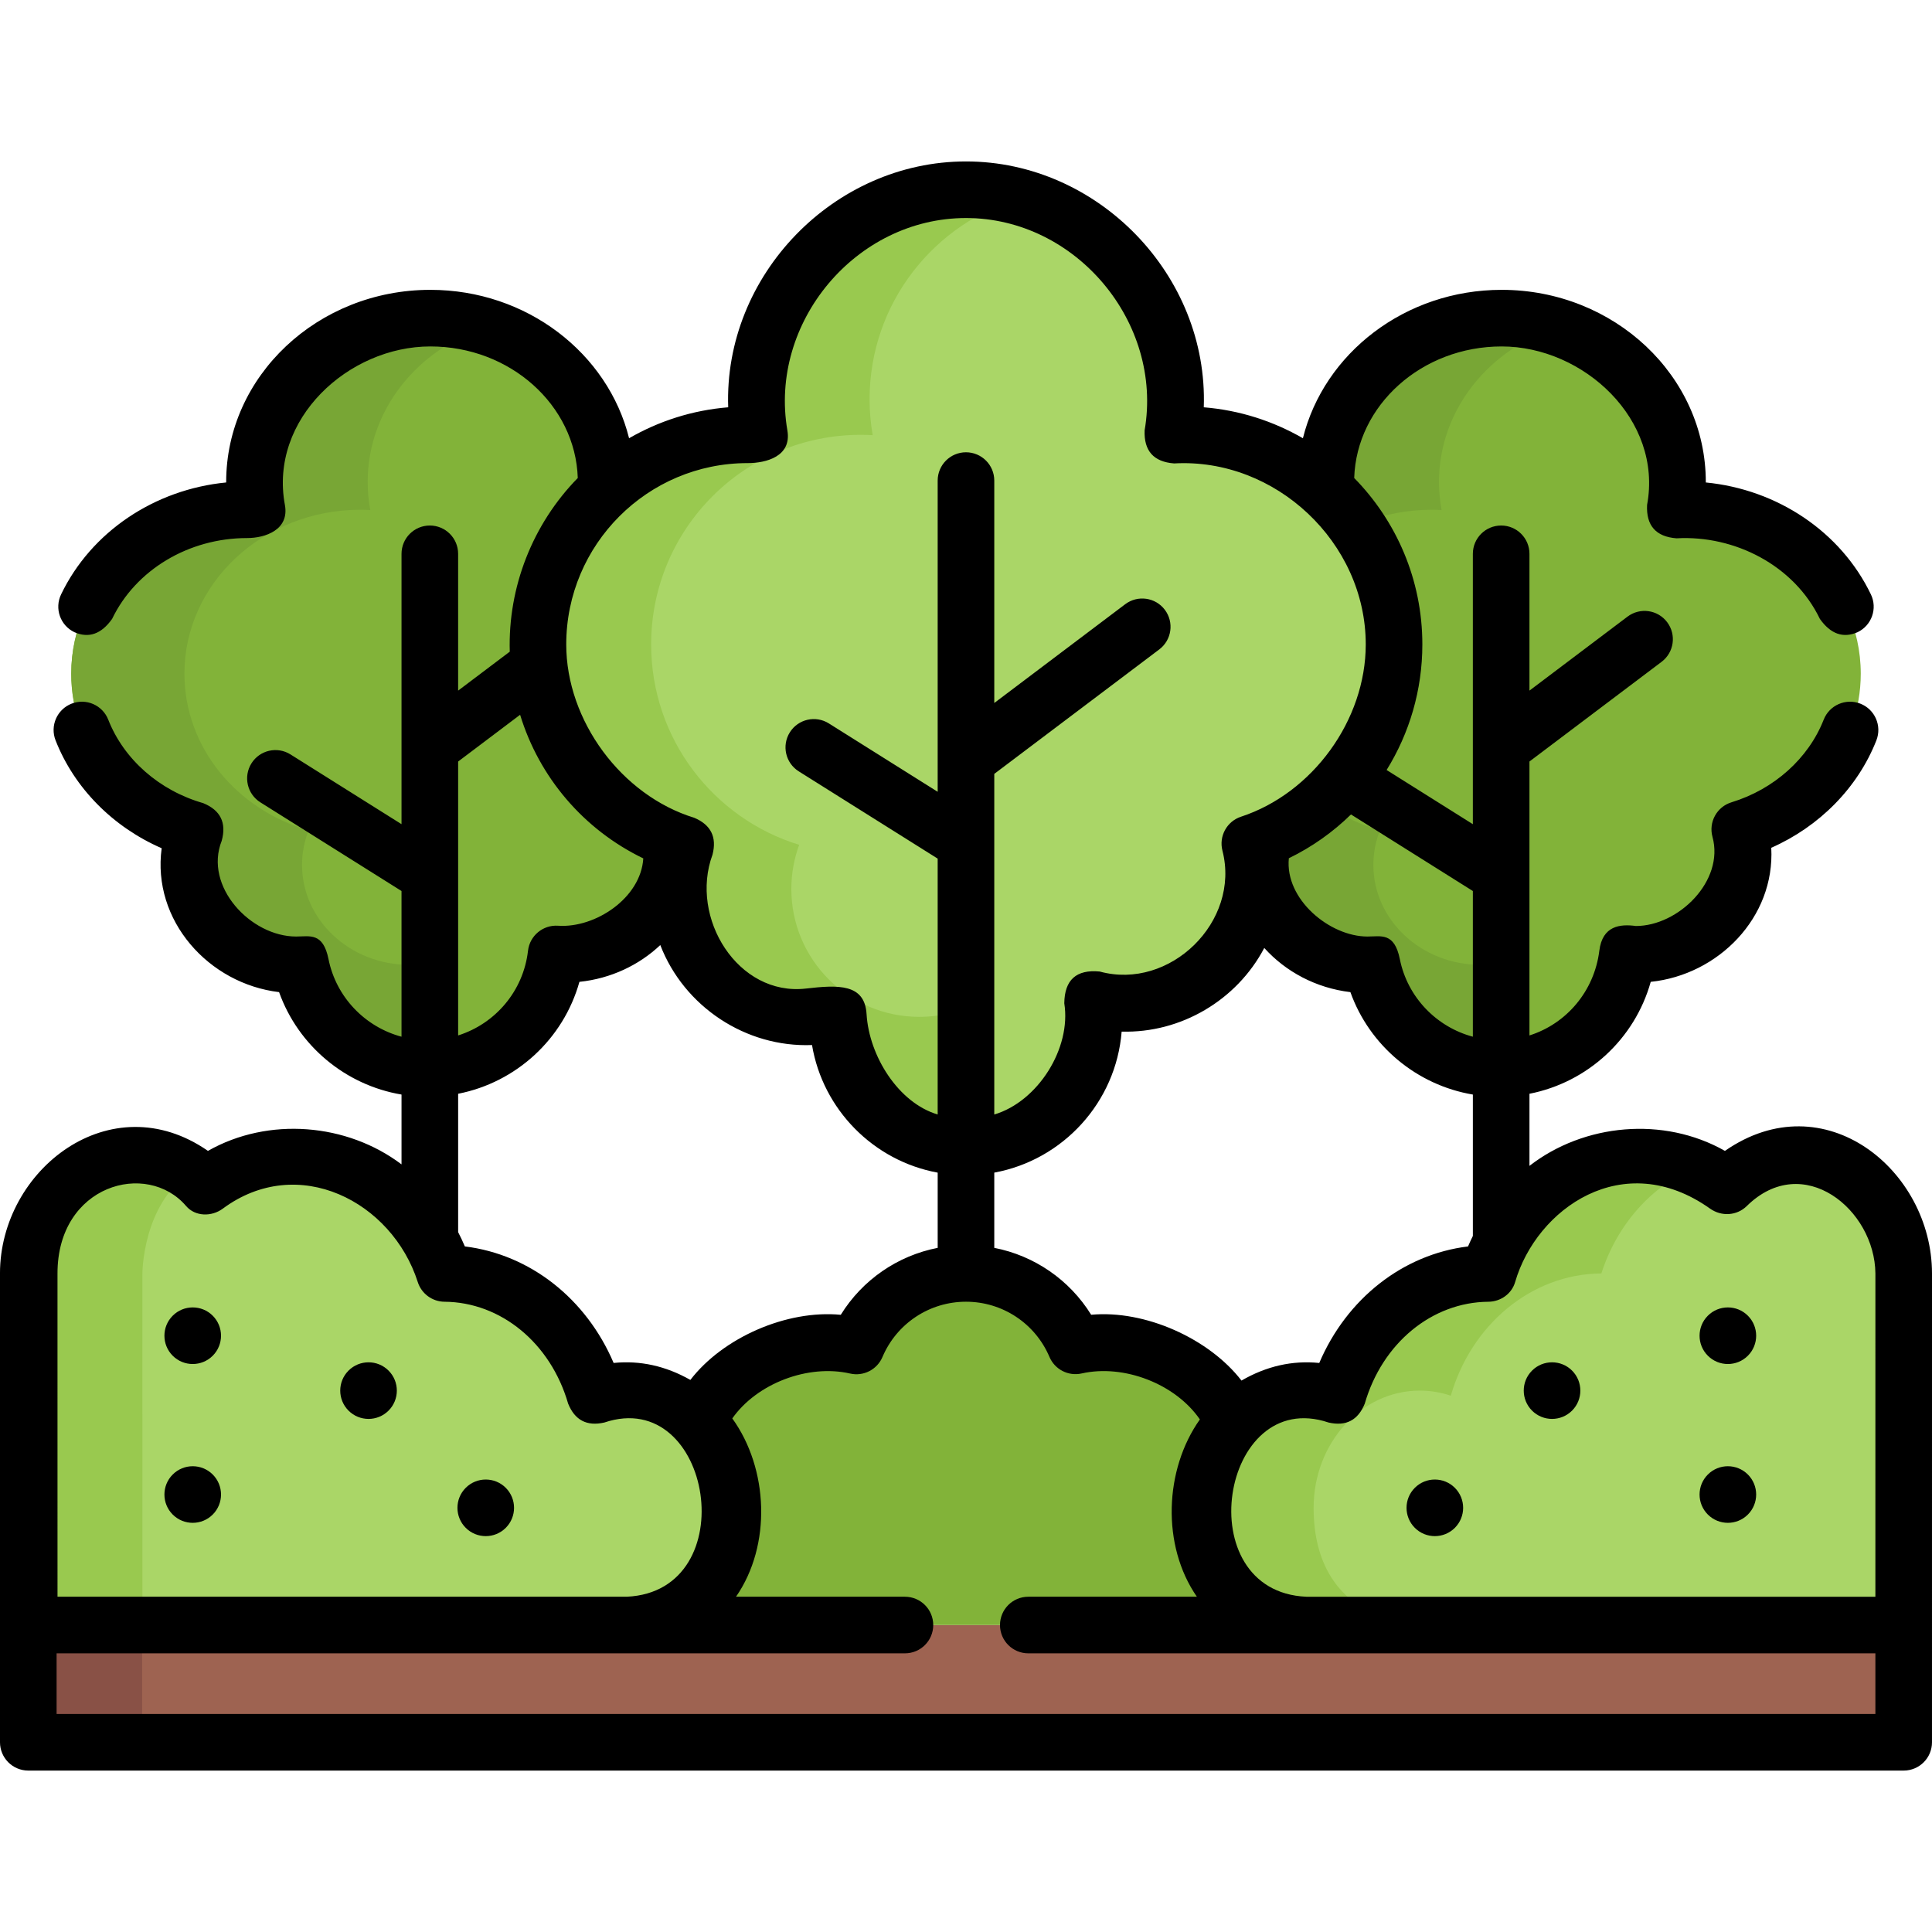 <svg id="Capa_1" enable-background="new 0 0 512.002 512.002" height="512" viewBox="0 0 512.002 512.002" width="512" xmlns="http://www.w3.org/2000/svg"><g><path d="m7.737 430.651h496.762v31.07h-496.762z" fill="#9e6351"/><path d="m7.737 430.651h29.93v31.07h-29.93z" fill="#895146"/><path d="m493.123 178.528c0-23.989-20.866-43.435-46.605-43.435-.889 0-1.771.028-2.648.074.446-2.413.691-4.889.691-7.42 0-23.989-20.866-43.435-46.605-43.435s-46.605 19.446-46.605 43.435c0 2.531.245 5.008.691 7.42-.877-.046-1.759-.074-2.648-.074-25.739 0-46.605 19.446-46.605 43.435 0 19.546 13.855 36.073 32.91 41.526-1.126 2.852-1.742 5.933-1.742 9.149 0 14.631 12.726 26.491 28.425 26.491.416 0 .827-.021 1.239-.037 3.152 15.684 17.003 27.497 33.614 27.497 17.602 0 32.098-13.265 34.057-30.343.739.055 1.484.09 2.238.09 15.698 0 28.424-11.861 28.424-26.491 0-2.284-.31-4.501-.894-6.616 18.616-5.695 32.063-22.012 32.063-41.266z" fill="#82b339"/><path d="m393.622 255.657c-.412.017-.823.037-1.239.037-15.698 0-28.425-11.861-28.425-26.491 0-3.216.616-6.297 1.742-9.149-19.055-5.452-32.91-21.979-32.91-41.526 0-23.989 20.866-43.435 46.605-43.435.889 0 1.771.028 2.648.074-.446-2.413-.691-4.889-.691-7.42 0-19.096 13.228-35.301 31.605-41.122-4.709-1.492-9.75-2.313-15-2.313-25.739 0-46.605 19.446-46.605 43.435 0 2.531.245 5.008.691 7.42-.877-.046-1.759-.074-2.648-.074-25.739 0-46.605 19.446-46.605 43.435 0 19.546 13.855 36.073 32.91 41.526-1.126 2.852-1.742 5.933-1.742 9.149 0 14.631 12.726 26.491 28.425 26.491.416 0 .827-.021 1.239-.037 3.152 15.684 17.003 27.497 33.615 27.497 5.381 0 10.469-1.245 15-3.455-9.459-4.61-16.484-13.439-18.615-24.042z" fill="#78a635"/><path d="m209.212 178.528c0-23.989-20.866-43.435-46.605-43.435-.889 0-1.771.028-2.648.074.446-2.413.691-4.889.691-7.42 0-23.989-20.866-43.435-46.605-43.435s-46.605 19.446-46.605 43.435c0 2.531.245 5.008.691 7.42-.877-.046-1.759-.074-2.648-.074-25.739 0-46.605 19.446-46.605 43.435 0 19.546 13.855 36.073 32.91 41.526-1.126 2.852-1.742 5.933-1.742 9.149 0 14.631 12.726 26.491 28.425 26.491.416 0 .827-.021 1.239-.037 3.152 15.684 17.003 27.497 33.614 27.497 17.602 0 32.098-13.265 34.057-30.343.739.055 1.484.09 2.238.09 15.698 0 28.424-11.861 28.424-26.491 0-2.284-.31-4.501-.894-6.616 18.616-5.695 32.063-22.012 32.063-41.266z" fill="#82b339"/><path d="m109.71 255.657c-.412.017-.823.037-1.239.037-15.698 0-28.425-11.861-28.425-26.491 0-3.216.616-6.297 1.742-9.149-19.055-5.452-32.91-21.979-32.91-41.526 0-23.989 20.866-43.435 46.605-43.435.889 0 1.771.028 2.648.074-.446-2.413-.691-4.889-.691-7.42 0-19.096 13.228-35.301 31.605-41.122-4.709-1.492-9.75-2.313-15-2.313-25.739 0-46.605 19.446-46.605 43.435 0 2.531.245 5.008.691 7.42-.877-.046-1.759-.074-2.648-.074-25.739 0-46.605 19.446-46.605 43.435 0 19.546 13.855 36.073 32.91 41.526-1.126 2.852-1.742 5.933-1.742 9.149 0 14.631 12.726 26.491 28.425 26.491.416 0 .827-.021 1.239-.037 3.152 15.684 17.003 27.497 33.615 27.497 5.381 0 10.469-1.245 15-3.455-9.459-4.61-16.484-13.439-18.615-24.042z" fill="#78a635"/><path d="m184.93 376.621c6.11-12.38 18.87-20.89 33.61-20.89 2.9 0 5.71.34 8.42.96 4.8-11.3 15.99-19.22 29.04-19.22 13.04 0 24.22 7.91 29.02 19.19 2.67-.6 5.44-.93 8.3-.93 14.84 0 27.67 8.63 33.74 21.15l29.849 53.77-201.908.006z" fill="#82b339"/><path d="m476.365 306.401c-7.185 0-13.738 2.978-18.711 7.871-6.712-4.97-14.786-7.871-23.475-7.871-18.379 0-34.005 12.974-39.796 31.075-18.695.145-34.497 13.706-39.904 32.401-2.599-.875-5.357-1.349-8.216-1.349-15.54 0-28.138 13.908-28.138 31.065 0 31.062 28.138 31.065 28.138 31.065l158.236-.002.004-93.189c-.001-.002-.005-31.066-28.138-31.066z" fill="#aad667"/><path d="m348.124 399.592c0-17.156 12.598-31.065 28.137-31.065 2.859 0 5.617.474 8.216 1.349 5.407-18.695 21.209-32.256 39.904-32.401 4.126-12.896 13.246-23.184 24.795-28.038-4.661-1.958-9.714-3.037-14.998-3.037-18.379 0-34.005 12.974-39.796 31.075-18.695.145-34.497 13.706-39.904 32.401-2.599-.875-5.357-1.349-8.216-1.349-15.54 0-28.137 13.908-28.137 31.065 0 31.062 28.137 31.065 28.137 31.065h29.965c-.75-.007-28.103-.428-28.103-31.065z" fill="#99c94f"/><path d="m35.875 306.401c7.185 0 13.738 2.978 18.711 7.871 6.712-4.97 14.786-7.871 23.475-7.871 18.379 0 34.005 12.974 39.796 31.075 18.695.145 34.497 13.706 39.904 32.401 2.599-.875 5.357-1.349 8.216-1.349 15.54 0 28.138 13.908 28.138 31.065 0 31.062-28.138 31.065-28.138 31.065l-158.235-.003-.004-93.189c-.001-.001.004-31.065 28.137-31.065z" fill="#aad667"/><path d="m37.741 430.655-.004-93.189s.018-18.109 12.554-26.671c-4.217-2.786-9.145-4.394-14.416-4.394-28.133 0-28.138 31.065-28.138 31.065l.004 93.189 158.236.002h.035z" fill="#99c94f"/><path d="m385.552 404.896c-2.929 2.929-7.678 2.929-10.607 0-2.929-2.929-2.929-7.678 0-10.607 2.929-2.929 7.678-2.929 10.607 0 2.929 2.929 2.929 7.678 0 10.607z"/><path d="m416.614 373.832c-2.929 2.929-7.678 2.929-10.607 0-2.929-2.929-2.929-7.678 0-10.607 2.929-2.929 7.678-2.929 10.607 0 2.929 2.93 2.929 7.678 0 10.607z"/><path d="m463.208 401.371c-2.929 2.929-7.678 2.929-10.607 0-2.929-2.929-2.929-7.678 0-10.607 2.929-2.929 7.678-2.929 10.607 0 2.929 2.93 2.929 7.679 0 10.607z"/><path d="m463.208 359.285c-2.929 2.929-7.678 2.929-10.607 0-2.929-2.929-2.929-7.678 0-10.607 2.929-2.929 7.678-2.929 10.607 0 2.929 2.929 2.929 7.678 0 10.607z"/><path d="m123.425 404.896c2.929 2.929 7.678 2.929 10.607 0 2.929-2.929 2.929-7.678 0-10.607-2.929-2.929-7.678-2.929-10.607 0-2.929 2.929-2.929 7.678 0 10.607z"/><path d="m92.363 373.832c2.929 2.929 7.678 2.929 10.607 0 2.929-2.929 2.929-7.678 0-10.607-2.929-2.929-7.678-2.929-10.607 0-2.929 2.93-2.929 7.678 0 10.607z"/><path d="m45.77 401.371c2.929 2.929 7.678 2.929 10.607 0 2.929-2.929 2.929-7.678 0-10.607-2.929-2.929-7.678-2.929-10.607 0-2.929 2.93-2.929 7.679 0 10.607z"/><path d="m45.77 359.285c2.929 2.929 7.678 2.929 10.607 0 2.929-2.929 2.929-7.678 0-10.607-2.929-2.929-7.678-2.929-10.607 0-2.929 2.929-2.929 7.678 0 10.607z"/><path d="m369.44 170.783c0-30.681-24.872-55.553-55.553-55.553-1.06 0-2.111.036-3.157.095.532-3.086.824-6.253.824-9.491 0-30.681-24.872-55.553-55.553-55.553s-55.553 24.872-55.553 55.553c0 3.238.293 6.405.824 9.491-1.046-.059-2.097-.095-3.157-.095-30.681 0-55.553 24.872-55.553 55.553 0 24.999 16.515 46.138 39.228 53.111-1.342 3.647-2.076 7.588-2.076 11.702 0 18.713 15.169 33.882 33.882 33.882 2.959 0 5.829-.382 8.565-1.094-.027.558-.043 1.118-.043 1.683 0 18.713 15.17 33.882 33.882 33.882s33.882-15.169 33.882-33.882c0-1.826-.149-3.616-.427-5.363 2.852.779 5.85 1.203 8.949 1.203 18.713 0 33.882-15.17 33.882-33.882 0-2.922-.37-5.757-1.065-8.461 22.19-7.286 38.219-28.156 38.219-52.781z" fill="#aad667"/><path d="m252.119 270.066c0-.564.015-1.125.042-1.683-2.736.713-5.606 1.094-8.565 1.094-18.713 0-33.882-15.169-33.882-33.882 0-4.113.734-8.054 2.076-11.702-22.714-6.973-39.228-28.111-39.228-53.111 0-30.681 24.872-55.553 55.553-55.553 1.06 0 2.111.036 3.157.095-.532-3.086-.824-6.253-.824-9.491 0-25.481 17.162-46.94 40.553-53.487-4.773-1.336-9.8-2.066-15-2.066-30.681 0-55.553 24.872-55.553 55.553 0 3.238.292 6.405.824 9.491-1.046-.059-2.097-.095-3.157-.095-30.681 0-55.553 24.872-55.553 55.553 0 24.999 16.515 46.138 39.228 53.111-1.342 3.647-2.076 7.589-2.076 11.702 0 18.713 15.169 33.882 33.882 33.882 2.959 0 5.829-.382 8.565-1.094-.027.558-.042 1.118-.042 1.683 0 18.713 15.17 33.882 33.882 33.882 5.387 0 10.478-1.263 15-3.5-11.186-5.534-18.882-17.057-18.882-30.382z" fill="#99c94f"/><path d="m512.002 337.465c-.004-27.318-28.488-50.802-54.875-32.469-16.227-9.207-37.316-7.269-51.802 3.97v-19.106c15.391-3.02 27.89-14.492 32.138-29.661 17.883-1.851 32.942-17.018 31.941-35.525 12.77-5.64 22.947-15.938 27.86-28.477 1.511-3.856-.391-8.208-4.247-9.72-3.86-1.51-8.208.391-9.72 4.247-4.021 10.265-13.153 18.449-24.429 21.894-3.879 1.186-6.113 5.239-5.043 9.152 3.208 11.706-9.038 23.631-20.295 23.631-4.159-.564-8.864-.111-9.691 6.554-1.33 10.708-8.687 19.342-18.515 22.448v-72.595l35.022-26.421c3.307-2.494 3.965-7.197 1.471-10.504-2.494-3.308-7.198-3.966-10.504-1.471l-25.989 19.606v-36.25c0-4.143-3.357-7.5-7.5-7.5s-7.5 3.357-7.5 7.5v71.648l-22.856-14.358c6.051-9.749 9.471-21.193 9.471-33.275 0-17.159-6.901-32.729-18.059-44.109.624-19.32 17.908-34.863 39.081-34.863 21.72 0 42.731 19.414 38.537 41.988-.275 5.483 2.324 8.436 7.797 8.86 15.407-.874 31.171 7.168 37.997 21.361 2.853 4.02 6.189 5.189 10.009 3.509 3.733-1.795 5.305-6.276 3.509-10.009-7.975-16.584-24.771-27.815-43.749-29.661 0-.036 0-.072 0-.108 0-28.089-24.269-50.94-54.1-50.94-25.592 0-47.075 16.817-52.675 39.326-7.854-4.531-16.763-7.431-26.269-8.2 1.214-34.965-27.992-65.155-63.017-65.155s-64.231 30.19-63.017 65.155c-9.506.769-18.414 3.669-26.269 8.2-5.599-22.509-27.083-39.326-52.675-39.326-29.831 0-54.1 22.852-54.1 50.94v.108c-18.978 1.846-35.774 13.077-43.749 29.661-1.796 3.732-.225 8.214 3.509 10.009 3.82 1.681 7.156.511 10.009-3.509 6.261-13.018 20.302-21.43 35.771-21.43 4.843 0 11.252-2.191 10.022-8.792-4.225-22.741 16.839-41.988 38.537-41.988 21.172 0 38.457 15.543 39.081 34.863-11.969 12.207-18.531 28.935-18.024 46.026l-13.684 10.324v-36.256c0-4.143-3.357-7.5-7.5-7.5s-7.5 3.357-7.5 7.5v71.648l-29.427-18.486c-3.507-2.206-8.138-1.146-10.34 2.361-2.204 3.507-1.146 8.137 2.361 10.34l37.405 23.497v38.612c-9.635-2.584-17.317-10.443-19.349-20.558-1.446-7.189-5.002-5.992-8.594-5.992-12.022 0-24.505-13.276-19.707-25.377 1.312-4.776-.324-8.1-4.909-9.974-11.626-3.328-21.032-11.598-25.162-22.12-1.514-3.856-5.863-5.756-9.722-4.241-3.855 1.513-5.755 5.865-4.241 9.722 4.971 12.665 15.223 22.976 28.119 28.591-2.61 19.135 12.444 35.911 31.115 38.133 5.079 14.213 17.588 24.642 32.449 27.144v18.504c-14.453-10.923-35.272-12.674-51.3-3.577-25.758-17.891-55.108 4.964-55.112 32.47l.003 124.257c0 4.143 3.357 7.5 7.5 7.5h497c4.143 0 7.5-3.357 7.5-7.5zm-58.812-17.165c3.009 2.137 7.092 1.908 9.724-.682 14.907-14.67 33.935.897 34.088 17.848l-.004 85.686h-150.831c-31.378-1.384-22.706-55.797 5.917-46.167 4.629 1.058 7.829-.617 9.599-5.023 4.635-16.024 17.799-26.869 32.757-26.984 3.24-.025 6.182-2.102 7.086-5.214 5.642-19.43 28.642-35.816 51.664-19.464zm-270.234 45.392c-6.538-3.703-13.317-5.202-20.337-4.495-7.275-17.063-22.173-28.768-39.426-30.879-.549-1.294-1.146-2.555-1.78-3.786 0 0 0 0 0-.001v-36.671c15.392-3.021 27.892-14.493 32.14-29.66 8.325-.862 15.802-4.43 21.431-9.748 6.312 16.35 22.682 27.173 40.208 26.496 2.875 17.107 16.284 30.686 33.304 33.818v19.929c-10.636 2.073-19.954 8.488-25.683 17.743-14.312-1.374-31.226 6.024-39.857 17.254zm80.539-54.933c18.189-3.342 32.258-18.608 33.756-37.37 15.684.438 30.503-8.302 37.797-22.169 5.673 6.297 13.721 10.622 22.825 11.706 5.079 14.213 17.589 24.64 32.452 27.144v37.467c-.447.912-.878 1.837-1.279 2.783-17.253 2.111-32.15 13.815-39.426 30.879-7.125-.718-13.996.838-20.613 4.667-8.589-11.138-25.553-18.771-39.833-17.439-5.728-9.251-15.046-15.661-25.679-17.732zm126.83-36.019c-9.638-2.585-17.32-10.443-19.351-20.556-1.444-7.19-5.002-5.993-8.594-5.993-9.977 0-21.915-9.859-20.822-20.746 6.163-3 11.701-6.938 16.469-11.605l32.297 20.289v38.611zm-192.21-152.011c4.907 0 11.745-1.741 10.548-8.679-4.927-28.569 18.106-56.27 47.338-56.27 29.103 0 52.277 27.631 47.338 56.27-.214 5.432 2.39 8.353 7.811 8.763 26.864-1.51 50.79 20.92 50.79 47.97 0 20.033-14.058 39.416-33.057 45.653-3.754 1.232-5.908 5.167-4.924 8.994 4.845 18.829-13.934 37.121-32.526 32.036-6.185-.603-9.312 2.202-9.383 8.415 1.901 11.959-7.017 26.049-18.555 29.475v-90.266l43.729-32.988c3.307-2.494 3.966-7.197 1.471-10.504s-7.196-3.967-10.504-1.471l-34.695 26.174v-58.94c0-4.143-3.357-7.5-7.5-7.5s-7.5 3.357-7.5 7.5v82.47l-28.838-18.116c-3.507-2.206-8.139-1.146-10.34 2.361-2.204 3.507-1.146 8.137 2.361 10.34l36.816 23.128v67.809c-10.421-3.099-18.177-15.494-18.843-26.603-.485-8.082-7.481-7.768-16.056-6.772-18.013 2.091-30.953-18.69-24.768-35.493 1.188-4.641-.425-7.895-4.837-9.761-19.306-5.926-33.93-25.742-33.93-45.94.002-26.498 21.558-48.055 48.054-48.055zm-60.279 66.695c5.067 16.572 16.782 30.389 32.645 38.062-.654 10.528-12.749 18.517-22.587 17.843-3.989-.274-7.508 2.645-7.965 6.627-1.23 10.719-8.687 19.339-18.517 22.446v-72.588zm-88.509 130.194c2.397 2.807 6.757 2.88 9.723.682 19.942-14.765 44.833-1.893 51.664 19.462.987 3.086 3.846 5.189 7.086 5.215 14.958.115 28.122 10.96 32.757 26.984 1.769 4.406 4.969 6.081 9.598 5.024 28.6-9.632 37.299 44.715 5.961 46.166h-150.875l-.004-85.685c0-23.51 23.698-30.018 34.09-17.848zm-34.327 134.603v-16.066l224.819-.003c4.143 0 7.5-3.357 7.5-7.5s-3.357-7.5-7.5-7.5h-44.767c9.462-13.655 8.624-33.939-.986-47.252 6.547-9.311 20.118-14.435 31.221-11.898 3.538.815 7.154-1.033 8.576-4.379 3.78-8.9 12.47-14.652 22.137-14.652 9.655 0 18.338 5.741 22.118 14.627 1.418 3.331 5.012 5.177 8.547 4.381 11.18-2.518 24.831 2.75 31.316 12.186-9.431 13.299-10.191 33.425-.794 46.987h-44.677c-4.143 0-7.5 3.357-7.5 7.5s3.357 7.5 7.5 7.5l224.49.002v16.066h-482z"/></g></svg>